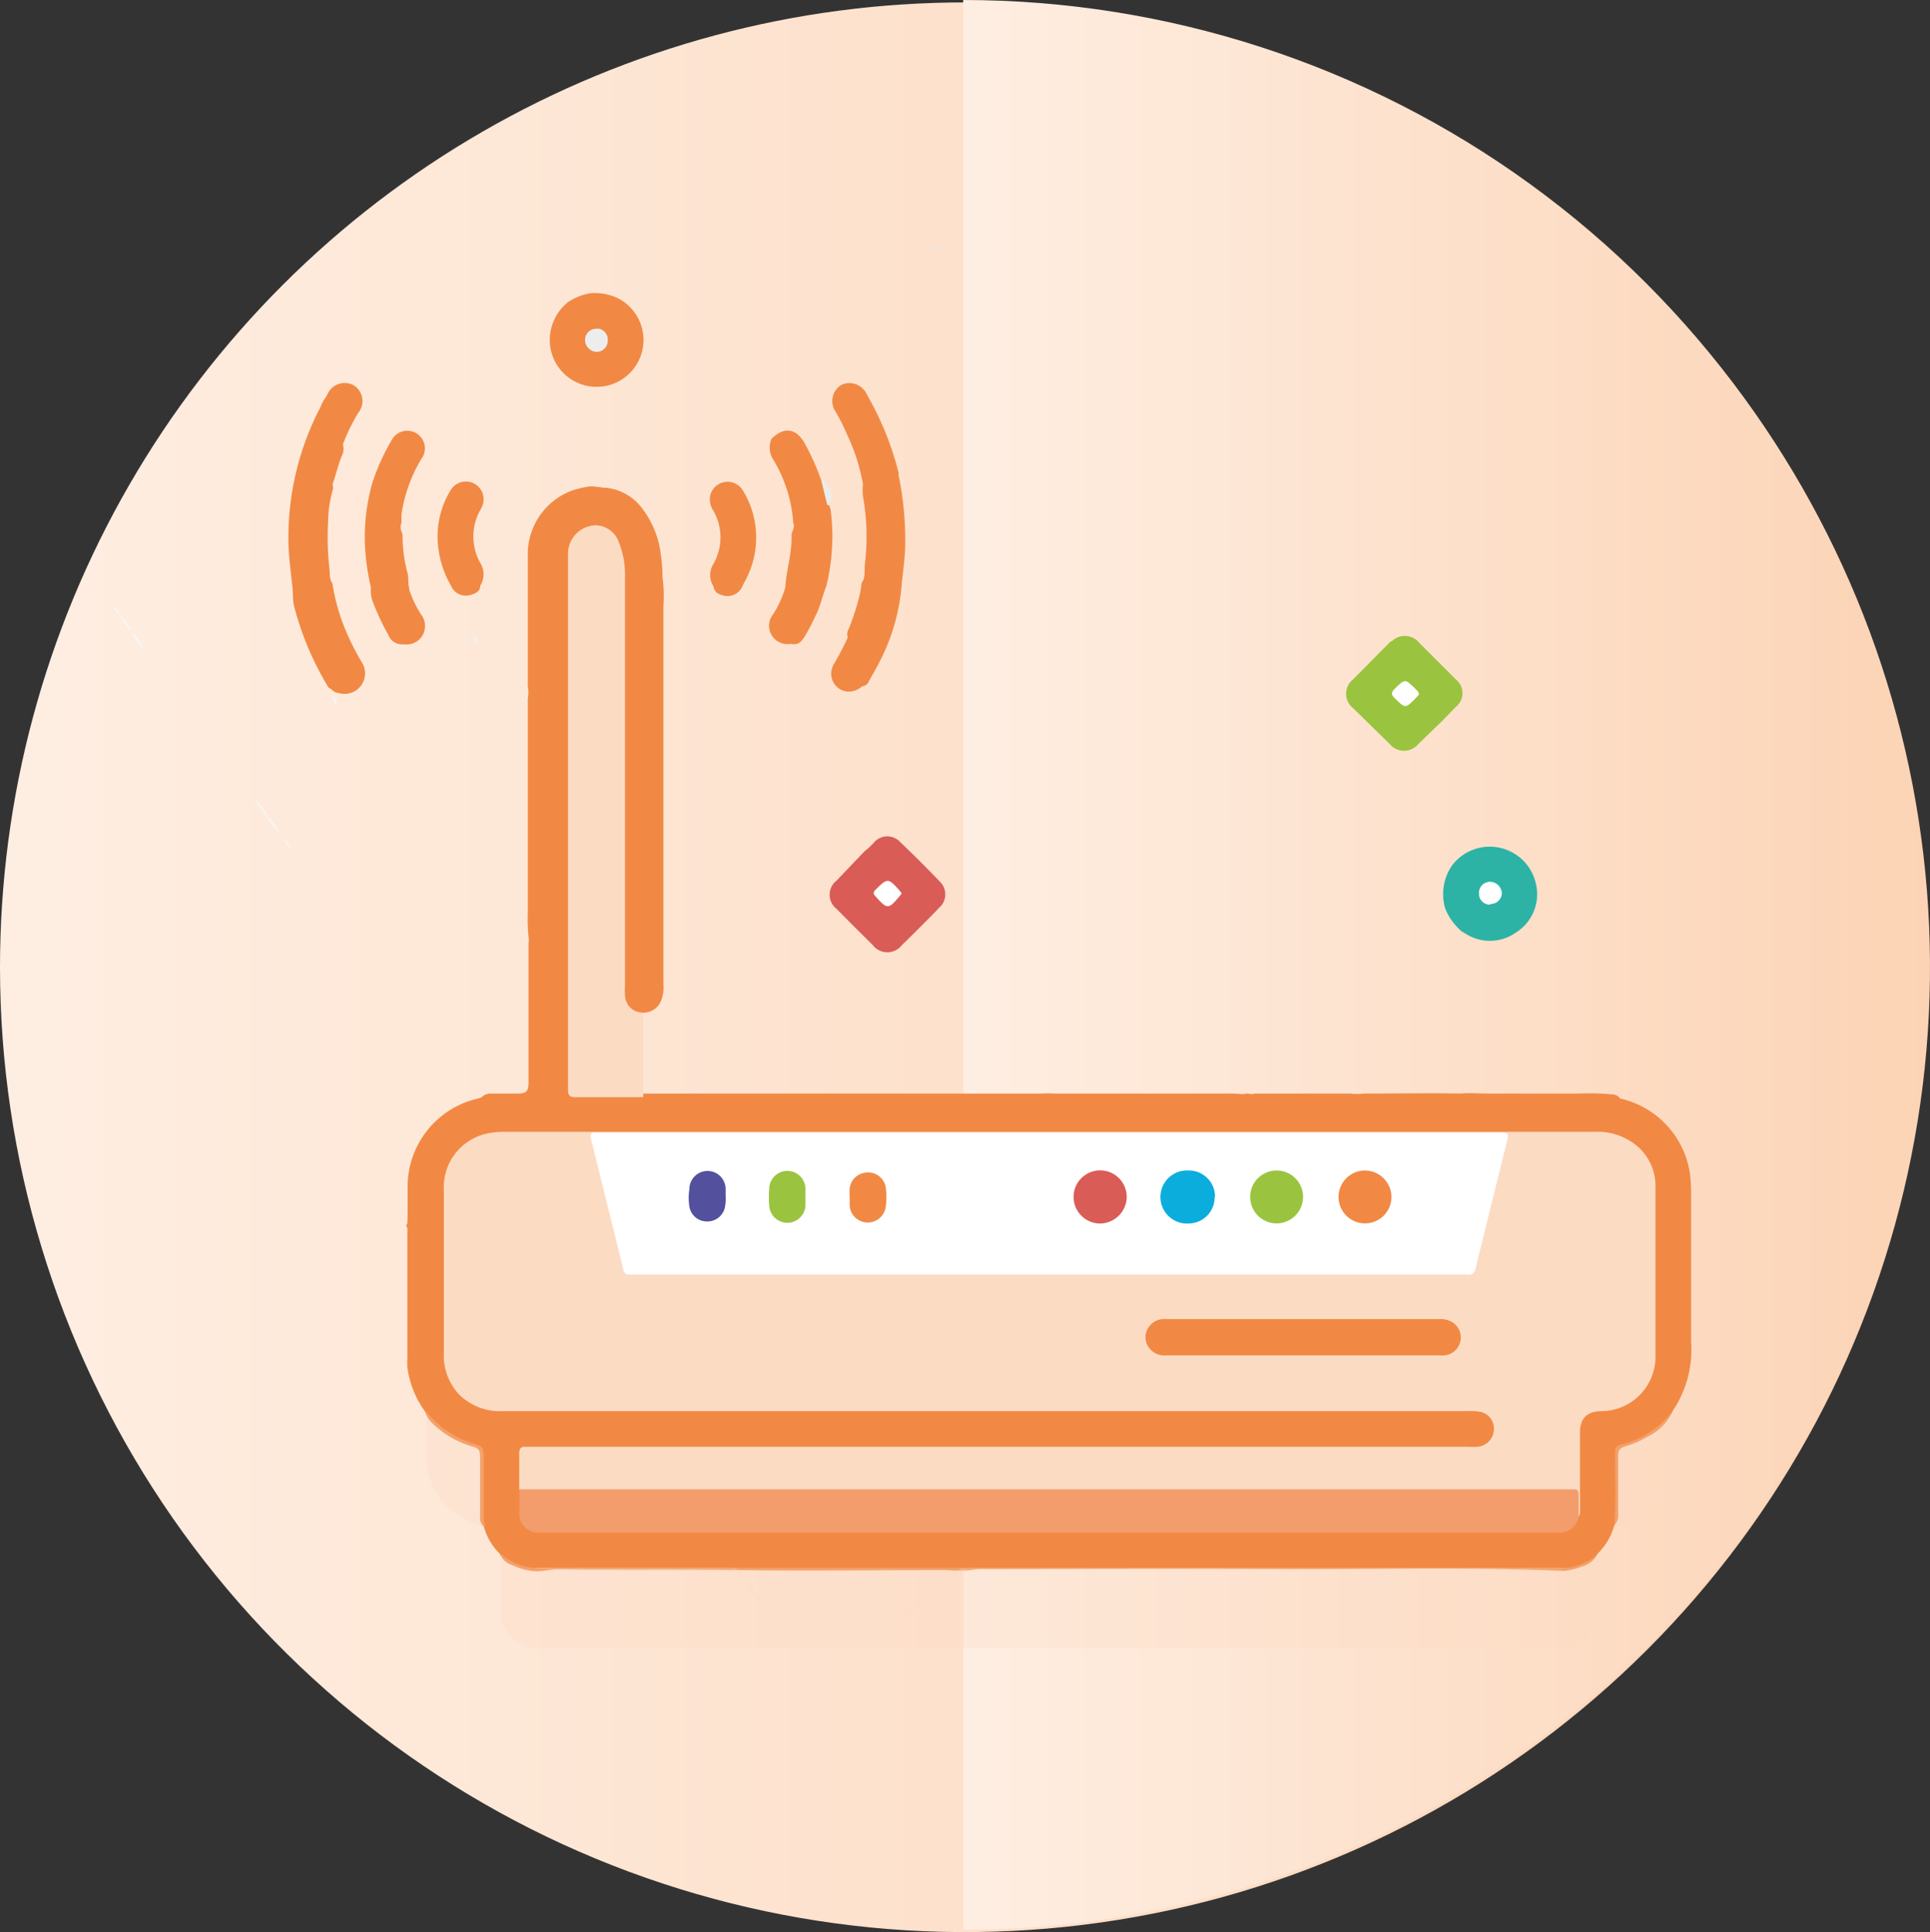 <svg xmlns="http://www.w3.org/2000/svg" xmlns:xlink="http://www.w3.org/1999/xlink" viewBox="0 0 159.8 160"><rect x="0" y="0" width="159.8" height="160" fill="#333333" stroke="none"/><defs><style>.cls-1{fill:none;}.cls-2{clip-path:url(#clip-path);}.cls-3{clip-path:url(#clip-path-3);}.cls-4{fill:url(#linear-gradient); }.cls-5{clip-path:url(#clip-path-4);}.cls-6{fill:url(#linear-gradient-2);}.cls-7{fill:#f18944;}.cls-8{opacity:0.3;}.cls-9{clip-path:url(#clip-path-6);}.cls-10{fill:#fcdbc3;}.cls-11{clip-path:url(#clip-path-7);}.cls-12{fill:#e9e9e9;}.cls-13{clip-path:url(#clip-path-8);}.cls-14{clip-path:url(#clip-path-9);}.cls-15{clip-path:url(#clip-path-10);}.cls-16{fill:#f6f6f6;}.cls-17{fill:#9ac43f;}.cls-18{fill:#f39d6d;}.cls-19{fill:#2cb3a5;}.cls-20{fill:#ececec;}.cls-21{fill:#ededed;}.cls-22{fill:#fff;}.cls-23{fill:#da5c57;}.cls-24{fill:#f0f0f0;}.cls-25{fill:#f4f4f4;}.cls-26{fill:#0baddd;}.cls-27{fill:#53509d;}</style><clipPath id="clip-path" transform="translate(-28.25 -42.5)"><rect class="cls-1" width="209.5" height="225.46"/></clipPath><clipPath id="clip-path-3" transform="translate(-28.25 -42.5)"><path class="cls-1" d="M28.25,122.6a79.9,79.9,0,1,0,79.9-79.9,79.9,79.9,0,0,0-79.9,79.9"/></clipPath><linearGradient id="linear-gradient" x1="-429.8" y1="-602.69" x2="-428.8" y2="-602.69" gradientTransform="matrix(159.8, 0, 0, -159.8, 68682.11, -96230.18)" gradientUnits="userSpaceOnUse"><stop offset="0" stop-color="#feeee2"/><stop offset="0.97" stop-color="#fcd4b6"/><stop offset="1" stop-color="#fcd3b5"/></linearGradient><clipPath id="clip-path-4" transform="translate(-28.25 -42.5)"><path class="cls-1" d="M108,202.3a79.9,79.9,0,0,0,0-159.8Z"/></clipPath><linearGradient id="linear-gradient-2" x1="-427.09" y1="-607.84" x2="-426.09" y2="-607.84" gradientTransform="matrix(79.9, 0, 0, -79.9, 34204.34, -48486.47)" xlink:href="#linear-gradient"/><clipPath id="clip-path-6" transform="translate(-28.25 -42.5)"><rect class="cls-1" x="99.24" y="171.22" width="61.26" height="7.78"/></clipPath><clipPath id="clip-path-7" transform="translate(-28.25 -42.5)"><rect class="cls-1" x="161.91" y="159.33" width="4.89" height="9.52"/></clipPath><clipPath id="clip-path-8" transform="translate(-28.25 -42.5)"><rect class="cls-1" x="69.73" y="171.19" width="24.18" height="7.84"/></clipPath><clipPath id="clip-path-9" transform="translate(-28.25 -42.5)"><rect class="cls-1" x="72.37" y="172.34" width="85.57" height="6.66"/></clipPath><clipPath id="clip-path-10" transform="translate(-28.25 -42.5)"><rect class="cls-1" x="63.52" y="159.41" width="4.88" height="9.53"/></clipPath></defs><title>Asset 5</title><g id="Layer_2" data-name="Layer 2"><g id="Layer_1-2" data-name="Layer 1"><g class="cls-2"><g class="cls-2"><g class="cls-3"><rect class="cls-4" y="0.2" width="159.8" height="159.8"/></g><g class="cls-5"><rect class="cls-6" x="79.74" width="79.9" height="159.8"/></g><g class="cls-2"><path class="cls-7" d="M62,143.07c0-.78,0-1.56,0-2.34a7.48,7.48,0,0,1,5.84-7.26,2.14,2.14,0,0,0,.27-.09,1.08,1.08,0,0,1,.85-.32h2.11c.77,0,.94-.17.94-.94q0-3.19,0-6.37c0-1.22,0-2.44,0-3.66,0-.21,0-.41,0-.61s0-.59,0-.88a1.35,1.35,0,0,0,0-.53,15,15,0,0,1-.06-2q0-7.69,0-15.39c0-.78,0-1.56,0-2.34a2.64,2.64,0,0,0,0-1c0-3.6,0-7.2,0-10.8a5.62,5.62,0,0,1,3.73-5.44,9.07,9.07,0,0,1,1.46-.33,9.46,9.46,0,0,1,1.07.12h.16a4.23,4.23,0,0,1,3,1.65,7.8,7.8,0,0,1,1.61,4,13.8,13.8,0,0,1,.13,1.82,11,11,0,0,1,.07,2.29v31.36a3,3,0,0,1-.17,1.3,1.57,1.57,0,0,1-1.57,1.05,1.61,1.61,0,0,1-1.64-1.27,3.52,3.52,0,0,1-.1-1V104.84c0-.24,0-.47,0-.7,0-2,0-3.92,0-5.87,0-2.63,0-5.26,0-7.89a9.09,9.09,0,0,0-.33-2.32,4,4,0,0,0-.16-.49,1.81,1.81,0,0,0-1.89-1.31,2.12,2.12,0,0,0-1.83,1.81,4.71,4.71,0,0,0,0,.75c0,3.15,0,6.3,0,9.44,0,2,0,3.92,0,5.87,0,.44,0,.88,0,1.32v26.28c0,1.26.07,1.32,1.33,1.33,1.55,0,3.1,0,4.66,0h31.68c.47,0,.94,0,1.41,0a8,8,0,0,1,1,0H130a9.76,9.76,0,0,1,1.08.05,2.23,2.23,0,0,0,.36-.05c.23,0,.47.09.71,0,2.63,0,5.26,0,7.9,0a5,5,0,0,0,1.16,0c2.67,0,5.34-.05,8,0,.74-.07,1.47,0,2.2,0,2.51,0,5,0,7.51,0l.14,0a20,20,0,0,1,2.79.08.77.77,0,0,1,.54.33,7.49,7.49,0,0,1,5.79,6.25,14.55,14.55,0,0,1,.09,1.87c0,4,0,8,0,12a9.09,9.09,0,0,1-1.49,5.7,4.35,4.35,0,0,1-2.19,2.22,7.12,7.12,0,0,1-1.72.75c-.54.17-.64.3-.64.88,0,1.56,0,3.12,0,4.68a1.19,1.19,0,0,1-.32,1,5.4,5.4,0,0,1-1.41,2.38,1.85,1.85,0,0,1-1.21,1,6.29,6.29,0,0,1-1.49.39c-8-.35-16.07-.1-24.1-.15s-16.07,0-24.11,0a5.33,5.33,0,0,0-1,.08,10.16,10.16,0,0,1-1.91,0c-5.75,0-11.5.08-17.25,0-5-.08-10,0-15-.07-.66,0-1.3.22-2,.16a5.58,5.58,0,0,1-1.88-.55,1.55,1.55,0,0,1-.91-.88,5.09,5.09,0,0,1-1.33-2.26,1,1,0,0,1-.31-.88v-4.78c0-.7-.08-.82-.73-1a7.75,7.75,0,0,1-3.24-1.92,2.1,2.1,0,0,1-.58-.94,8,8,0,0,1-1.47-3.66,7.89,7.89,0,0,1,0-.84c0-3.57,0-7.14,0-10.71a.27.27,0,0,1,0-.38Z" transform="translate(-28.25 -42.5)"/><g class="cls-8"><g class="cls-9"><path class="cls-10" d="M158,172.34a4.87,4.87,0,0,0,2.55-1.12c0,1.57,0,3.13,0,4.7a3,3,0,0,1-3.07,3.08H99.26c-.1-.36.2-.47.41-.59a41.56,41.56,0,0,0,4.51-3.06c1-.79,2-1.63,2.93-2.5a1.65,1.65,0,0,1,1.21-.49h49a2.09,2.09,0,0,0,.61,0" transform="translate(-28.25 -42.5)"/></g></g><g class="cls-8"><g class="cls-11"><path class="cls-10" d="M161.91,168.84c.17-2,.05-4.06.07-6.08,0-.37.09-.54.49-.63a7.39,7.39,0,0,0,4.09-2.57l.22-.24a42.22,42.22,0,0,1-.08,4.64,6.2,6.2,0,0,1-4.37,4.84,3,3,0,0,1-.42,0" transform="translate(-28.25 -42.5)"/></g></g><path class="cls-7" d="M57.39,74.33a1.53,1.53,0,0,1,.52,2.36,15.73,15.73,0,0,0-1.27,2.61,1.31,1.31,0,0,1-.11,1c-.28.7-.45,1.45-.7,2.16-.07.18,0,.34,0,.51a9.74,9.74,0,0,0-.41,2.62,23.68,23.68,0,0,0,.13,4.21c0,.34,0,.71.22,1A16.51,16.51,0,0,0,57,95a20,20,0,0,0,1.18,2.3,1.7,1.7,0,0,1-1.92,2.58c-.34,0-.52-.31-.8-.43a24.89,24.89,0,0,1-2.84-6.67c-.17-.64-.08-1.3-.19-1.94-.12-1.15-.28-2.29-.3-3.45a23.35,23.35,0,0,1,2.7-11.27c0-.1.09-.2.13-.3s.27-.42.39-.64a1.56,1.56,0,0,1,2-.86" transform="translate(-28.25 -42.5)"/><path class="cls-7" d="M77.16,66.78a4.52,4.52,0,0,1,2.11.35,3.88,3.88,0,1,1-5.5,3.48,4.05,4.05,0,0,1,1.48-3.07,4.74,4.74,0,0,1,1.91-.76" transform="translate(-28.25 -42.5)"/><path class="cls-12" d="M106.5,63a5.39,5.39,0,0,1-1.5.09,5,5,0,0,1,1.5-.09" transform="translate(-28.25 -42.5)"/><g class="cls-8"><g class="cls-13"><path class="cls-10" d="M69.73,171.19a4.75,4.75,0,0,0,2.64,1.15,1.51,1.51,0,0,0,.52,0H88.67a1.1,1.1,0,0,1,1,.47c1.35,1.85,2.71,3.68,4,5.54.14.18.31.38.1.63-6.91,0-13.81,0-20.72,0a3.21,3.21,0,0,1-3.36-3.33c0-1.51,0-3,0-4.51" transform="translate(-28.25 -42.5)"/></g></g><g class="cls-8"><g class="cls-14"><path class="cls-10" d="M93.81,179a4.75,4.75,0,0,0-.74-1.14c-1.21-1.67-2.45-3.32-3.66-5a1,1,0,0,0-.89-.45H73.11a1.71,1.71,0,0,1-.74-.08H158a2,2,0,0,1-.84.08H108.64a1.72,1.72,0,0,0-1.32.54,39.48,39.48,0,0,1-7.49,5.63,1.83,1.83,0,0,0-.57.42H93.81" transform="translate(-28.25 -42.5)"/></g></g><g class="cls-8"><g class="cls-15"><path class="cls-10" d="M63.54,159.41A8.09,8.09,0,0,0,67.3,162c1,.3,1,.31,1,1.37v4.21a6.06,6.06,0,0,0,.11,1.35,6.46,6.46,0,0,1-3.17-1.72A5.87,5.87,0,0,1,63.52,163c0-1.2,0-2.41,0-3.61" transform="translate(-28.25 -42.5)"/></g></g><path class="cls-16" d="M39.16,94.82a3.9,3.9,0,0,1-1-1.41,3.87,3.87,0,0,1,1,1.41Z" transform="translate(-28.25 -42.5)"/><path class="cls-16" d="M39.16,94.82a3.9,3.9,0,0,1,1,1.41,3.93,3.93,0,0,1-1-1.41Z" transform="translate(-28.25 -42.5)"/><path class="cls-16" d="M50.3,110a4.57,4.57,0,0,1,1,1.36,4.18,4.18,0,0,1-1-1.36" transform="translate(-28.25 -42.5)"/><path class="cls-16" d="M50.41,110.14a4.76,4.76,0,0,1-1-1.36,4.18,4.18,0,0,1,1,1.36" transform="translate(-28.25 -42.5)"/><path class="cls-16" d="M52.33,112.75a1.49,1.49,0,0,1-.56-.77,1.45,1.45,0,0,1,.56.77" transform="translate(-28.25 -42.5)"/><path class="cls-16" d="M38.13,93.41a1,1,0,0,1-.47-.64,1,1,0,0,1,.47.64" transform="translate(-28.25 -42.5)"/><path class="cls-17" d="M143.48,95.61l.17-.15a1.56,1.56,0,0,1,2.15.31c1,1,2,2,3,3a1.45,1.45,0,0,1,0,2.26l-1.14,1.17-2,1.94a1.53,1.53,0,0,1-2.32,0l-3.06-3a1.52,1.52,0,0,1,0-2.38c1-1,1.92-1.94,2.88-2.91l.26-.25" transform="translate(-28.25 -42.5)"/><path class="cls-10" d="M151.94,160.84a1.39,1.39,0,0,0-1.12-1.42,3.72,3.72,0,0,0-.94-.06q-40,0-80,0A4.83,4.83,0,0,1,66.28,158,4.71,4.71,0,0,1,65,154.54c0-4.5,0-9,0-13.49a4.54,4.54,0,0,1,3.62-4.69,7,7,0,0,1,1.45-.13l82.75,0c2.49,0,5,0,7.47,0a5.08,5.08,0,0,1,3.38,1.07,4.33,4.33,0,0,1,1.65,3.35c0,4.77,0,9.53,0,14.3a4.51,4.51,0,0,1-4.42,4.41c-1.08,0-1.65.44-1.79,1.29-.06.39-.35.43-.66.43-1,0-2.06,0-3.09,0s-1.8,0-2.71,0c-.25,0-.51,0-.67-.23" transform="translate(-28.25 -42.5)"/><path class="cls-10" d="M151.94,160.84h6.65a.48.48,0,0,0,.48-.21c0,2.33,0,4.67,0,7a.87.87,0,0,1-.09.45c-.17-.07-.2-.23-.22-.39s0-.25,0-.37c0-1.19-.1-1.26-1.32-1.26H71.78a.63.63,0,0,1-.54-.23c0-1,0-2,0-3,0-.38.15-.55.53-.52.15,0,.31,0,.47,0H149.8a6.26,6.26,0,0,0,.75,0,1.47,1.47,0,0,0,1.39-1.49" transform="translate(-28.25 -42.5)"/><path class="cls-18" d="M71.24,165.83h87c.71,0,.72,0,.72.71v1.55a1.59,1.59,0,0,1-1.74,1.32H73a1.56,1.56,0,0,1-1.74-1.74c0-.61,0-1.23,0-1.84" transform="translate(-28.25 -42.5)"/><path class="cls-10" d="M80,124.91a4.65,4.65,0,0,1,0-.75V98.21c0-2.74,0-5.48,0-8.21a7.08,7.08,0,0,0-.5-2.57A2.08,2.08,0,0,0,77.53,86a2.36,2.36,0,0,0-2.25,2.28q0,5,0,10c0,2,0,3.94,0,5.91q0,14.28,0,28.56c0,.44.13.61.59.61,1.88,0,3.76,0,5.64,0v-7A1.47,1.47,0,0,1,80,124.91" transform="translate(-28.25 -42.5)"/><path class="cls-19" d="M149.3,119.65a4.87,4.87,0,0,1-1.38-1.89,4.18,4.18,0,0,1,.55-3.58,3.91,3.91,0,0,1,6.94,1.47,3.75,3.75,0,0,1-1.7,4.11,3.71,3.71,0,0,1-4.2,0l-.21-.11" transform="translate(-28.25 -42.5)"/><path class="cls-7" d="M102.63,81.76a26.22,26.22,0,0,1,.57,5.73c0,1.09-.17,2.18-.28,3.27a16.78,16.78,0,0,1-2.06,6.95c-.2.41-.45.79-.66,1.19a.66.66,0,0,1-.57.43,1.59,1.59,0,0,1-1.46.4,1.5,1.5,0,0,1-.92-2.16,24.5,24.5,0,0,0,1.19-2.27.92.92,0,0,1,.1-.76,19.12,19.12,0,0,0,.88-2.75,5.35,5.35,0,0,0,.16-1c.36-.48.22-1,.28-1.57a19,19,0,0,0-.16-5.64,4.27,4.27,0,0,1,0-1,16.06,16.06,0,0,0-1.27-4,17.31,17.31,0,0,0-1-2A1.55,1.55,0,0,1,98,74.33a1.6,1.6,0,0,1,2.06.91,25.09,25.09,0,0,1,2.62,6.52" transform="translate(-28.25 -42.5)"/><path class="cls-7" d="M92.12,78.85c1-1,2-.93,2.73.31a20.48,20.48,0,0,1,1.38,3.06,3.8,3.8,0,0,1,.66,2,3.62,3.62,0,0,0,.13.47,17.13,17.13,0,0,1-.36,6.38c-.3.73-.45,1.51-.79,2.23s-.58,1.21-.92,1.79-.61.86-1.25.73a1.52,1.52,0,0,1-1.43-2.46,8.57,8.57,0,0,0,1-2.21c.09-1.45.56-2.85.52-4.32,0-.34.32-.63.14-1a11.57,11.57,0,0,0-1.62-5.21,1.84,1.84,0,0,1-.17-1.81" transform="translate(-28.25 -42.5)"/><path class="cls-7" d="M87.32,91.05a1.72,1.72,0,0,1,0-1.85,4.45,4.45,0,0,0,0-4.4,1.67,1.67,0,0,1-.26-1.3,1.48,1.48,0,0,1,2.72-.35A7.47,7.47,0,0,1,90,90.5l-.24.46a1.36,1.36,0,0,1-1.82.79.82.82,0,0,1-.62-.7" transform="translate(-28.25 -42.5)"/><path class="cls-7" d="M62.11,91.25a8.7,8.7,0,0,0,1,2.13,1.56,1.56,0,0,1,.11,1.76,1.51,1.51,0,0,1-1.53.71,1.19,1.19,0,0,1-1.28-.76,19.67,19.67,0,0,1-1.32-2.83,2.61,2.61,0,0,1-.13-1.11,19.86,19.86,0,0,1-.5-3.61,16.69,16.69,0,0,1,.6-5,18,18,0,0,1,1.64-3.63,1.46,1.46,0,0,1,2.45-.14,1.44,1.44,0,0,1,0,1.71,12.53,12.53,0,0,0-1.66,4.61c0,.23,0,.47,0,.7a1,1,0,0,0,0,.72,1,1,0,0,1,.09.55A12.33,12.33,0,0,0,62,90c.1.43,0,.88.16,1.3" transform="translate(-28.25 -42.5)"/><path class="cls-7" d="M65.59,91a8.22,8.22,0,0,1-1.07-3.31A7.31,7.31,0,0,1,65.62,83a1.47,1.47,0,0,1,2.59,1.33,3.23,3.23,0,0,1-.2.42,4.48,4.48,0,0,0,0,4.36,1.77,1.77,0,0,1,0,1.9c0,.47-.38.64-.78.75A1.32,1.32,0,0,1,65.59,91" transform="translate(-28.25 -42.5)"/><path class="cls-20" d="M97.1,83.35v.28c0,.19-.1.38-.13.57s-.11.18-.23.09l-.51-2.07a3.1,3.1,0,0,1,.87,1.13" transform="translate(-28.25 -42.5)"/><path class="cls-21" d="M77.62,69.71a.9.9,0,0,1,.95.93.93.93,0,0,1-.94,1,1,1,0,0,1-.94-1,.92.92,0,0,1,.93-.91" transform="translate(-28.25 -42.5)"/><path class="cls-22" d="M145.75,100c-.09.1-.19.22-.3.33-.85.86-.84.85-1.71,0-.34-.32-.3-.5,0-.81.85-.81.84-.82,1.68,0,.11.12.27.21.31.43" transform="translate(-28.25 -42.5)"/><path class="cls-22" d="M115.14,136.3h37.52c.41,0,.51.13.41.53q-1.33,5.35-2.65,10.72a.55.55,0,0,1-.66.5c-.14,0-.28,0-.42,0H80.88c-.17,0-.35,0-.52,0a.44.44,0,0,1-.49-.39q-1.34-5.43-2.69-10.86c-.09-.37,0-.54.39-.5h37.57Z" transform="translate(-28.25 -42.5)"/><path class="cls-7" d="M136.15,154.74c-3.8,0-7.59,0-11.38,0a1.54,1.54,0,0,1-1.3-.53,1.45,1.45,0,0,1-.26-1.54,1.54,1.54,0,0,1,1.26-.93,3.73,3.73,0,0,1,.47,0h22.48a1.84,1.84,0,0,1,1.12.28,1.49,1.49,0,0,1-.69,2.72,5.15,5.15,0,0,1-.56,0H136.15" transform="translate(-28.25 -42.5)"/><path class="cls-23" d="M99.83,113a5.94,5.94,0,0,0,.82-.77,1.44,1.44,0,0,1,2.07-.06q1.71,1.63,3.36,3.35a1.46,1.46,0,0,1-.07,2.15c-.52.56-1.07,1.1-1.61,1.64s-1,1-1.47,1.45a1.52,1.52,0,0,1-2.42,0q-1.52-1.5-3-3a1.48,1.48,0,0,1,0-2.33L99.83,113" transform="translate(-28.25 -42.5)"/><path class="cls-24" d="M67.57,95.86a1.61,1.61,0,0,1-.1-.75c.36.21.45.45.1.75" transform="translate(-28.25 -42.5)"/><path class="cls-25" d="M56,100.94a4.22,4.22,0,0,1-.28-1c.23.31.68.56.28,1" transform="translate(-28.25 -42.5)"/><path class="cls-22" d="M151.64,117.41a.88.88,0,0,1-.93-.89.92.92,0,0,1,.89-1,1,1,0,0,1,1,.93.92.92,0,0,1-.93.91" transform="translate(-28.25 -42.5)"/><path class="cls-7" d="M143.46,141.61a2.19,2.19,0,1,1-2.19-2.18,2.21,2.21,0,0,1,2.19,2.18" transform="translate(-28.25 -42.5)"/><path class="cls-23" d="M119.34,143.82a2.2,2.2,0,1,1,2.2-2.18,2.23,2.23,0,0,1-2.2,2.18" transform="translate(-28.25 -42.5)"/><path class="cls-26" d="M128.82,141.61a2.17,2.17,0,0,1-2.14,2.21,2.2,2.2,0,1,1,0-4.39,2.16,2.16,0,0,1,2.17,2.18" transform="translate(-28.25 -42.5)"/><path class="cls-17" d="M136.14,141.66a2.19,2.19,0,0,1-2.21,2.15,2.19,2.19,0,1,1,2.21-2.15" transform="translate(-28.25 -42.5)"/><path class="cls-27" d="M88.34,141.6a4.45,4.45,0,0,1-.07.89,1.48,1.48,0,0,1-1.5,1.16,1.46,1.46,0,0,1-1.44-1.23,4.7,4.7,0,0,1,0-1.45,1.5,1.5,0,0,1,3,0c0,.21,0,.43,0,.65" transform="translate(-28.25 -42.5)"/><path class="cls-17" d="M94.94,141.63c0,.19,0,.38,0,.57a1.5,1.5,0,0,1-3,.12,8.3,8.3,0,0,1,0-1.41,1.5,1.5,0,0,1,3,.11c0,.21,0,.41,0,.61" transform="translate(-28.25 -42.5)"/><path class="cls-7" d="M98.59,141.63c0-.18,0-.35,0-.52A1.49,1.49,0,0,1,100,139.6a1.47,1.47,0,0,1,1.6,1.32,5.54,5.54,0,0,1,0,1.41,1.49,1.49,0,0,1-3-.19c0-.17,0-.34,0-.51" transform="translate(-28.25 -42.5)"/><path class="cls-22" d="M102.9,116.49c-.06.08-.11.16-.17.23-.94,1.11-1,1.1-2,0-.2-.21-.18-.33,0-.53,1-1,1.07-1,2,.06l.16.2" transform="translate(-28.25 -42.5)"/></g></g></g></g></g></svg>